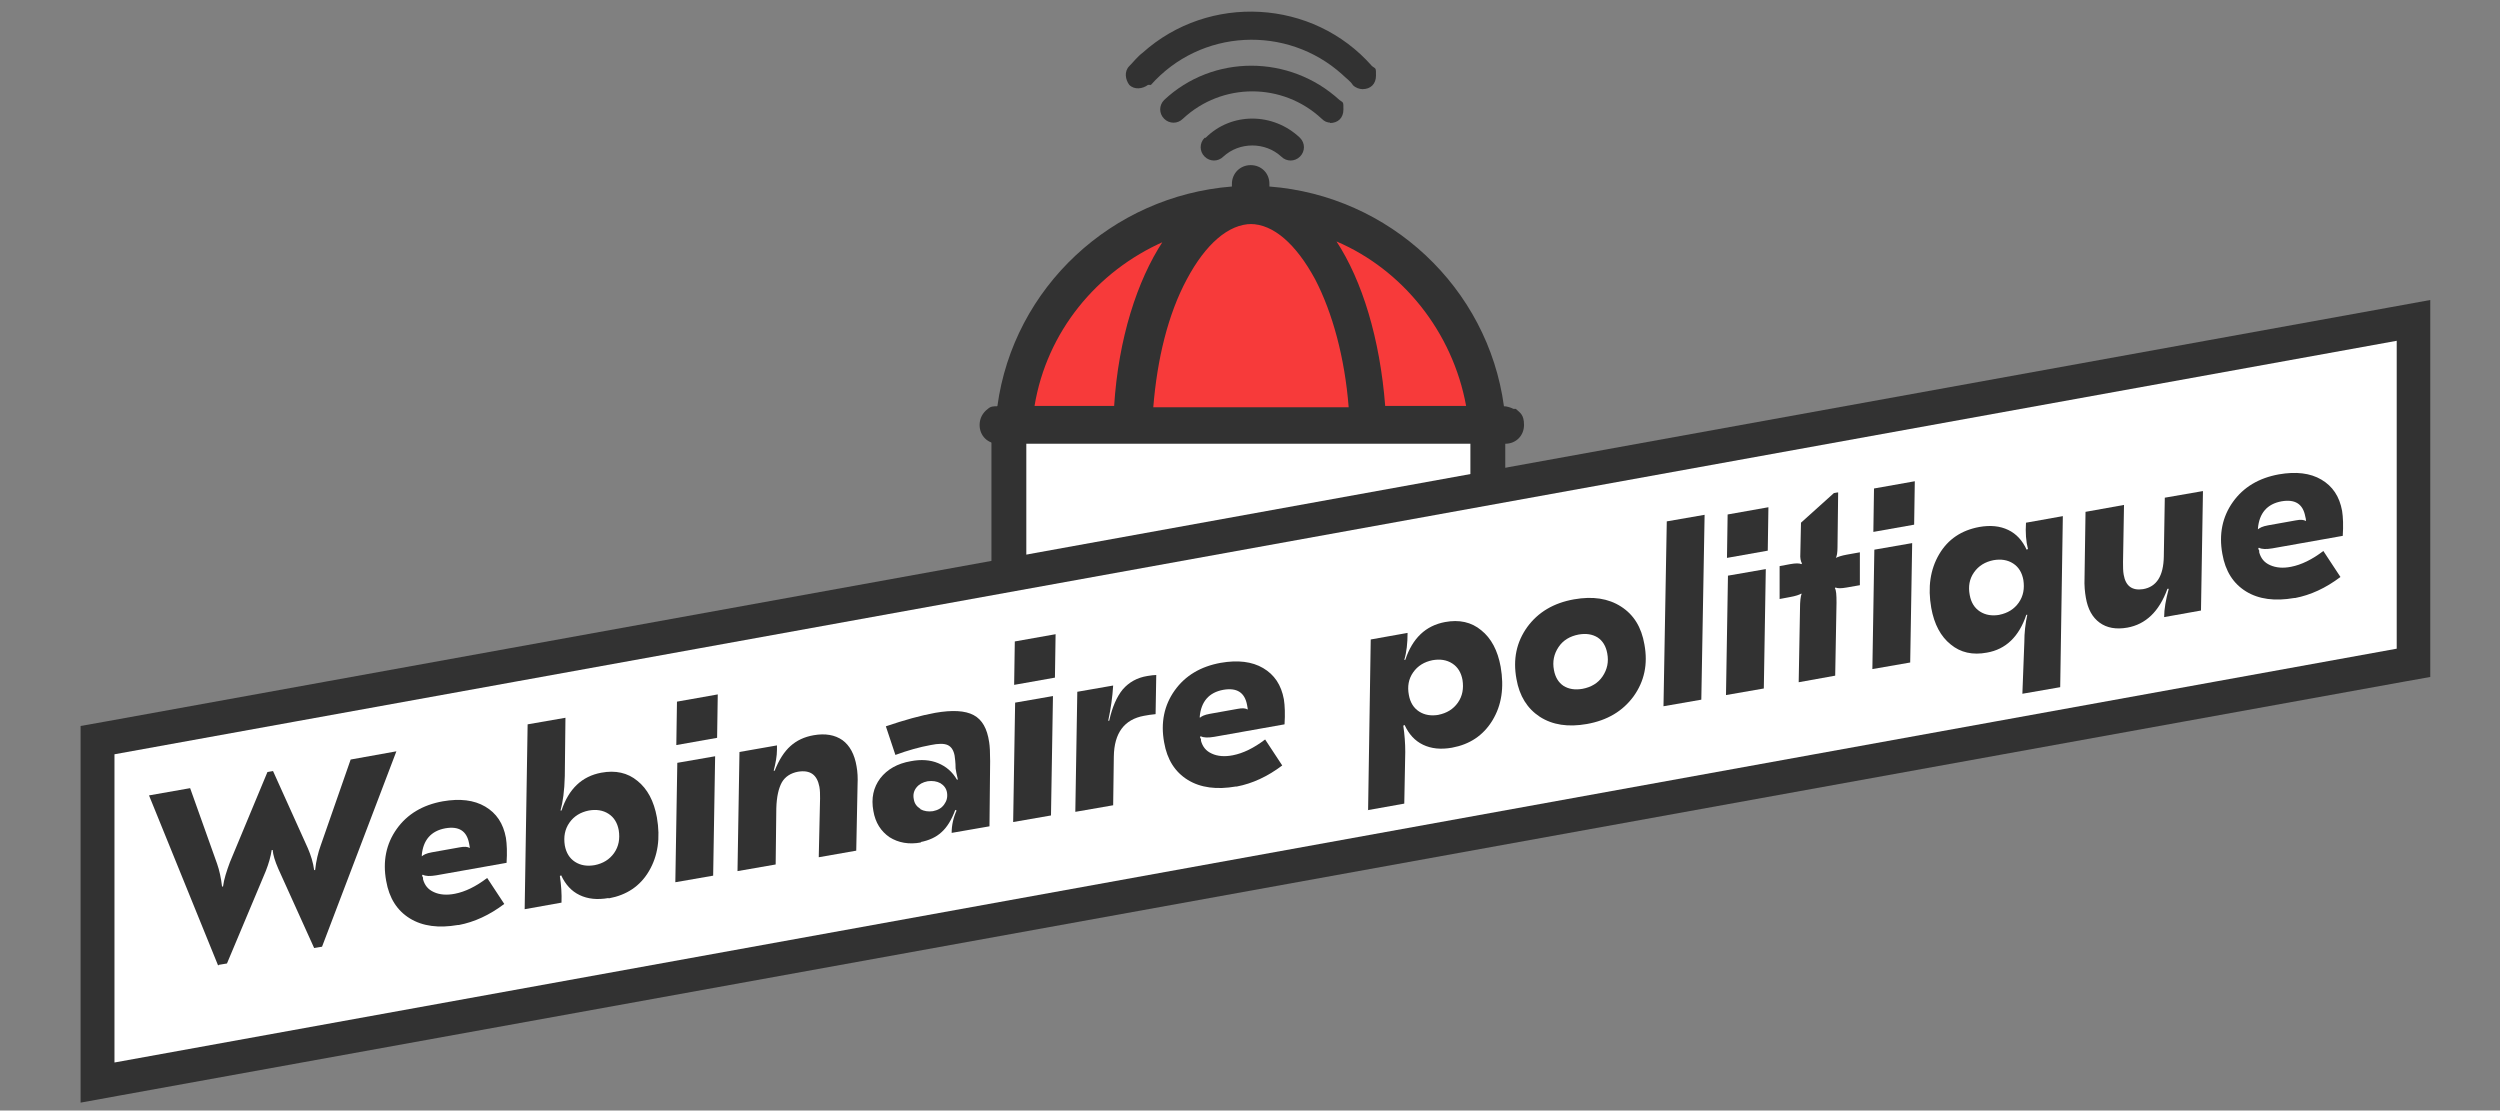 <?xml version="1.0" encoding="UTF-8"?>
<svg xmlns="http://www.w3.org/2000/svg" id="Ebene_1" data-name="Ebene 1" version="1.1" viewBox="0 0 760 337.6">
  <rect x="0" y="0" width="760" height="337.6" fill="#808080" stroke="none"/>
  <defs>
    <style>
      .cls-1 {
        fill: #f73a3a;
      }

      .cls-1, .cls-2, .cls-3 {
        stroke-width: 0px;
      }

      .cls-2 {
        fill: #323232;
      }

      .cls-3 {
        fill: #fff;
      }
    </style>
  </defs>
  <rect class="cls-3" x="305.1" y="129.9" width="146.4" height="60.6"></rect>
  <g>
    <polygon class="cls-1" points="453.9 130.8 306.7 129.2 321.9 92.3 350.6 68.1 383 60.7 408.4 66.5 430.1 80.4 446.9 99.7 453.9 130.8"></polygon>
    <path class="cls-2" d="M460.1,124.3h0c-.8-.4-2-.8-2.9-.8-4.9-36.1-34.8-64-71.3-66.8v-.8c0-3.3-2.5-5.7-5.7-5.7s-5.7,2.5-5.7,5.7v.8c-36.5,2.9-66.4,30.7-71.3,66.8-1.2,0-2,0-2.9.8h0c-1.6,1.2-2.5,2.9-2.5,4.9,0,3.3,2.5,5.7,5.7,5.7h154.1c3.3,0,5.7-2.5,5.7-5.7s-1.2-3.7-2.5-4.9h-.8,0ZM445.3,123.4h-24.2c-1.6-20.5-7-38.1-14.8-50,20.1,8.6,35.3,27.5,39.4,50h-.4ZM380.1,68.1c7,0,13.9,6.1,19.7,16.8,5.3,10.2,9,23.8,10.2,38.9h-59.4c1.2-14.8,4.5-28.3,10.2-38.9,5.7-10.7,12.7-16.8,19.7-16.8h-.4ZM353.5,73.4c-7.8,11.9-13.5,29.5-14.8,50h-24.2c3.7-22.5,18.9-41,39.4-50h-.4Z"></path>
    <path class="cls-2" d="M452.3,184.9c-2.9,0-5.3-2.5-5.3-5.3v-52.1c0-2.9,2.5-5.3,5.3-5.3s5.3,2.5,5.3,5.3v52.1c0,2.9-2.5,5.3-5.3,5.3Z"></path>
    <path class="cls-2" d="M306.7,184.9c-2.9,0-5.3-2.5-5.3-5.3v-52.1c0-2.9,2.5-5.3,5.3-5.3s5.3,2.5,5.3,5.3v52.1c0,2.9-2.5,5.3-5.3,5.3Z"></path>
    <path class="cls-2" d="M404.3,37.4c2.5,0,4.1-1.6,4.1-4.1s0-2-1.2-2.9c-15.2-13.9-38.5-13.9-53.3,0-1.6,1.6-1.6,4.1,0,5.7s4.1,1.6,5.7,0c11.9-11.1,30.3-11.1,42.2,0,.8.8,1.6,1.2,2.9,1.2h-.4Z"></path>
    <path class="cls-2" d="M366.2,41.9c-1.6,1.6-1.6,4.1,0,5.7s4.1,1.6,5.7,0c4.9-4.5,12.7-4.5,17.6,0,1.6,1.6,4.1,1.6,5.7,0s1.6-4.1,0-5.7c-8.2-7.8-20.9-7.8-28.7,0h-.4,0Z"></path>
    <path class="cls-2" d="M349.8,25.9c15.2-17.2,41.4-18.4,58.2-3.3,1.2,1.2,2.5,2,3.3,3.3.8.8,2,1.2,2.9,1.2,2.5,0,4.1-1.6,4.1-4.1s0-2-1.2-2.9c-18-20.5-49.6-22.1-69.7-4.1-1.6,1.2-2.9,2.9-4.1,4.1-1.6,1.6-1.2,4.1,0,5.7,1.6,1.6,4.1,1.2,5.7,0h.8Z"></path>
  </g>
  <g>
    <polygon class="cls-3" points="29.7 225 733.7 97.4 733.7 201.5 29.7 329.1 29.7 225"></polygon>
    <path class="cls-2" d="M728.6,103.5v93.7L34.8,323v-93.7l693.8-125.7M738.8,91.2l-12.1,2.2L32.9,219.2l-8.4,1.5v114.5l12.1-2.2,693.8-125.7,8.4-1.5v-114.5h0Z"></path>
  </g>
  <g>
    <path class="cls-2" d="M66.3,293.5l-21-51.7,12.5-2.2,8.2,23c.7,2,1.2,4.3,1.5,6.9h.3c.3-2.3,1.1-4.7,2.1-7.4l11.4-27.4,1.7-.3,10.6,23.5c.9,2.1,1.6,4.3,1.9,6.6h.3c.3-2.8.9-5.3,1.7-7.5l9.1-26.1,13.9-2.5-22.6,59.4-2.4.4-10.9-24.1c-1-2.3-1.6-4.2-1.7-5.7h-.3c-.3,2-.9,4.1-1.8,6.4l-11.8,28.1-2.4.4-.3.2Z"></path>
    <path class="cls-2" d="M139.2,281.2c-5.8,1-10.7.4-14.6-2s-6.3-6.2-7.2-11.4c-1.1-6,0-11.3,3.2-15.8,3.2-4.5,7.9-7.3,14-8.4,5.2-.9,9.5-.4,12.9,1.6s5.5,5.1,6.3,9.5c.3,1.9.4,4.5.2,7.6l-21.4,3.8c-1.8.3-3.2.3-4.1-.2l-.2.3.3.6v.5c.5,1.8,1.5,3.1,3.3,3.9,1.7.8,3.9,1,6.4.5,3.1-.6,6.4-2.2,9.8-4.8l5.2,7.9c-4.5,3.4-9.1,5.5-13.8,6.4h-.3ZM128.2,260.4c.4-.5,1.4-1,3.1-1.3l8.4-1.5c1.5-.3,2.5-.2,3.1.2v-.2c0-.2-.1-.6-.2-1.2-.7-3.8-3.1-5.3-7.2-4.6-4.4.8-6.8,3.6-7.2,8.3l.2.2h-.2Z"></path>
    <path class="cls-2" d="M185,273c-3.4.6-6.3.3-8.8-.9-2.5-1.2-4.3-3.2-5.6-6l-.4.2c.4,2.7.6,5.4.5,8.1l-11.2,2,.9-56.2,11.5-2-.2,17.7c-.1,4.5-.6,8-1.3,10.5h.3c2.2-6.6,6.2-10.4,12.1-11.5,4.3-.8,8,0,11,2.5,3,2.4,5,6.1,5.9,11.1,1.1,6.3.3,11.7-2.4,16.3-2.7,4.6-6.8,7.3-12.2,8.3h-.1ZM180.8,263c2.5-.5,4.5-1.7,5.9-3.7s1.8-4.3,1.4-6.9c-.4-2.2-1.4-3.9-3.1-5-1.7-1.1-3.7-1.4-6-1-2.5.5-4.5,1.7-5.9,3.7s-1.8,4.3-1.4,6.9c.4,2.2,1.4,3.9,3.1,5,1.7,1.1,3.7,1.4,6,1Z"></path>
    <path class="cls-2" d="M217.4,229.9l-.6,36.3-11.5,2,.6-36.3,11.5-2h0ZM205.6,226.5l.2-13.2,12.4-2.2-.2,13.2-12.4,2.2Z"></path>
    <path class="cls-2" d="M224.2,264.9l.6-36.3,11.4-2v1.3c0,1.9-.4,4.1-1,6.4h.3c1.3-3.3,2.9-5.8,4.8-7.5,1.9-1.7,4.2-2.8,7.1-3.3,3.5-.6,6.4-.1,8.7,1.5,2.2,1.6,3.7,4.3,4.3,8,.3,1.6.4,3.5.3,5.5l-.4,20.1-11.4,2,.4-17.9c0-1.2,0-2.4-.2-3.5-.7-3.7-2.8-5.2-6.5-4.6-2.2.4-3.9,1.5-4.9,3.2-1,1.8-1.6,4.4-1.7,7.9l-.2,17.1-11.5,2h-.1Z"></path>
    <path class="cls-2" d="M280,256.1c-3.7.7-6.9.1-9.6-1.6-2.6-1.8-4.3-4.4-4.9-8-.7-3.8,0-7.1,2.1-9.9,2.1-2.7,5.2-4.5,9.3-5.2,3.1-.6,5.9-.4,8.3.6s4.3,2.6,5.7,5h.3c-.4-1.6-.6-2.7-.7-3.4,0-1.8-.2-3.1-.3-3.9-.3-1.6-1-2.7-2.1-3.2s-2.8-.5-5.2,0c-3.3.6-6.9,1.6-10.7,3l-2.9-8.7c5.6-1.9,10.6-3.3,15-4.1,5.2-.9,9.1-.7,11.7.7s4.1,4.1,4.7,8.2c.2,1.2.3,3.1.3,5.8l-.2,19.8-11.5,2c0-2.3.5-4.6,1.5-6.8l-.4-.2c-1.1,3-2.5,5.3-4.2,6.8-1.6,1.5-3.8,2.5-6.4,3h.2ZM279.8,246c1.1.6,2.4.8,3.8.6,1.5-.3,2.6-.9,3.4-2s1.1-2.2.9-3.6c-.2-1.3-.9-2.2-2-2.9-1.1-.6-2.4-.8-3.9-.6-1.5.3-2.6.9-3.4,1.9s-1.1,2.2-.8,3.6c.2,1.3.9,2.2,2,2.9h0Z"></path>
    <path class="cls-2" d="M320.1,211.6l-.6,36.3-11.5,2,.6-36.3,11.5-2ZM308.3,208.2l.2-13.2,12.4-2.2-.2,13.2-12.4,2.2Z"></path>
    <path class="cls-2" d="M326.9,246.6l.6-36.3,10.9-1.9c-.2,3.4-.7,7-1.5,10.7h.3c.9-4.1,2.3-7.3,4.1-9.5,1.9-2.2,4.4-3.6,7.5-4.1,1.2-.2,2.1-.3,2.7-.3l-.2,11.9c-1.2.1-2.4.3-3.5.5-6,1.1-9.1,5.2-9.2,12.4l-.2,14.8-11.5,2v-.2Z"></path>
    <path class="cls-2" d="M375.7,239.1c-5.8,1-10.7.4-14.6-2s-6.3-6.2-7.2-11.4c-1.1-6,0-11.3,3.2-15.8s7.9-7.3,14-8.4c5.2-.9,9.5-.4,12.9,1.6s5.5,5.1,6.3,9.5c.3,1.9.4,4.5.2,7.6l-21.4,3.8c-1.8.3-3.2.3-4.1-.2l-.2.3.3.6v.5c.5,1.8,1.5,3.1,3.3,3.9,1.7.8,3.9,1,6.4.5,3.1-.6,6.4-2.2,9.8-4.8l5.2,7.9c-4.5,3.4-9.1,5.5-13.8,6.4h-.3ZM364.7,218.3c.4-.5,1.4-1,3.1-1.3l8.4-1.5c1.5-.3,2.5-.2,3.1.2v-.2c0-.2-.1-.6-.2-1.2-.7-3.8-3.1-5.3-7.2-4.6-4.4.8-6.8,3.6-7.2,8.3l.2.2h-.2Z"></path>
    <path class="cls-2" d="M415.9,246.4l.8-52,11.2-2c0,3.1-.3,5.9-1,8.2h.3c2.2-6.6,6.2-10.4,12.1-11.5,4.3-.8,8,0,11,2.5,3,2.4,5,6.1,5.9,11.1,1.1,6.3.3,11.7-2.5,16.3s-6.9,7.3-12.3,8.3c-3.4.6-6.3.3-8.8-.9s-4.3-3.2-5.6-6l-.4.2c.4,2.7.6,5.4.6,8l-.3,15.7-11.2,2h.2ZM437.3,217.3c2.5-.5,4.5-1.7,5.9-3.7s1.8-4.3,1.4-6.9c-.4-2.2-1.4-3.9-3.1-5s-3.7-1.4-6-1c-2.5.5-4.5,1.7-5.9,3.7s-1.8,4.3-1.3,6.9c.4,2.2,1.4,3.9,3.1,5s3.7,1.4,6,1h-.1Z"></path>
    <path class="cls-2" d="M482.4,220.1c-5.7,1-10.4.3-14.3-2.2-3.8-2.5-6.2-6.3-7.1-11.5-1.1-6,0-11.2,3.3-15.8,3.3-4.5,8-7.3,14.2-8.4,5.7-1,10.4-.3,14.3,2.2s6.2,6.3,7.1,11.5c1.1,6,0,11.2-3.3,15.8-3.3,4.5-8,7.3-14.2,8.4ZM481.1,209.4c2.6-.5,4.7-1.7,6.1-3.8s1.9-4.4,1.4-7c-.4-2.2-1.4-3.8-2.9-4.8-1.6-1-3.5-1.3-5.8-.9-2.6.5-4.7,1.7-6.1,3.8s-1.9,4.4-1.4,7c.4,2.2,1.4,3.8,2.9,4.8,1.6,1,3.5,1.3,5.8.9Z"></path>
    <path class="cls-2" d="M518.2,156.5l-1,56.2-11.5,2,1-56.2,11.5-2Z"></path>
    <path class="cls-2" d="M536.8,173l-.6,36.3-11.5,2,.6-36.3,11.5-2ZM525,169.6l.2-13.2,12.4-2.2-.2,13.2-12.4,2.2Z"></path>
    <path class="cls-2" d="M558.8,149.7l-.2,16.7c0,1.6-.2,2.7-.5,3.2h0c.6-.3,1.7-.7,3.4-1l3.9-.7v10l-4,.7c-1.7.3-2.8.3-3.4,0l-.2.2c.4.6.5,2,.5,4.4l-.4,22.2-11.1,2,.4-22.3c0-2.4.2-3.9.5-4.6h-.2c-.5.3-1.6.7-3.3,1l-3.2.6v-10l3.2-.6c1.7-.3,2.8-.3,3.4,0l.2-.2c-.4-.7-.6-1.7-.5-3l.2-9.4,10-9,1.1-.2h0Z"></path>
    <path class="cls-2" d="M581.3,165.1l-.6,36.3-11.5,2,.6-36.3,11.5-2ZM569.5,161.7l.2-13.2,12.4-2.2-.2,13.2-12.4,2.2Z"></path>
    <path class="cls-2" d="M614.8,211l.6-15.8c0-2.8.3-5.6.9-8.3h-.3c-2.2,6.6-6.2,10.5-12,11.5-4.3.8-8,0-11-2.5-3-2.4-5-6.1-5.9-11.1-1.1-6.3-.3-11.7,2.4-16.3s6.8-7.3,12.2-8.3c3.4-.6,6.3-.3,8.8.9s4.3,3.2,5.6,6l.4-.2c-.6-2.3-.8-5-.6-8l11.2-2-.8,52-11.5,2h0ZM607.8,186.9c2.5-.5,4.5-1.7,5.9-3.7s1.8-4.3,1.4-6.9c-.4-2.2-1.4-3.9-3.1-5-1.7-1.1-3.7-1.4-6-1-2.5.5-4.5,1.7-5.9,3.7s-1.8,4.3-1.3,6.9c.4,2.2,1.4,3.9,3.1,5,1.7,1.1,3.7,1.4,6,1h-.1Z"></path>
    <path class="cls-2" d="M669.7,149.3l-.6,36.3-11.2,2c0-2.4.5-5.3,1.4-8.6h-.4c-2.5,6.9-6.6,10.8-12.2,11.8-3.4.6-6.2.1-8.4-1.5s-3.6-4.1-4.2-7.6c-.3-1.7-.5-3.7-.4-6l.3-20.1,11.7-2.1-.3,17.4c0,1.5,0,2.7.2,3.8.6,3.5,2.6,4.9,5.9,4.4,4.1-.7,6.2-4,6.3-9.9l.3-17.9,11.5-2h.1Z"></path>
    <path class="cls-2" d="M697.4,181.8c-5.8,1-10.7.4-14.6-2-3.9-2.4-6.3-6.2-7.2-11.4-1.1-6,0-11.3,3.2-15.8s7.9-7.3,14-8.4c5.2-.9,9.5-.4,12.9,1.6s5.5,5.1,6.3,9.5c.3,1.9.4,4.5.2,7.6l-21.4,3.8c-1.8.3-3.2.3-4.1-.2l-.2.3.3.6v.5c.5,1.8,1.5,3.1,3.3,3.9s3.9,1,6.4.5c3.1-.6,6.4-2.2,9.8-4.8l5.2,7.9c-4.5,3.4-9.1,5.5-13.8,6.4h-.3ZM686.4,161c.4-.5,1.4-1,3.1-1.3l8.4-1.5c1.5-.3,2.5-.2,3.1.2v-.2c0-.2,0-.6-.2-1.2-.7-3.8-3.1-5.3-7.2-4.6-4.4.8-6.8,3.6-7.2,8.3l.2.2h-.2Z"></path>
  </g>
</svg>
